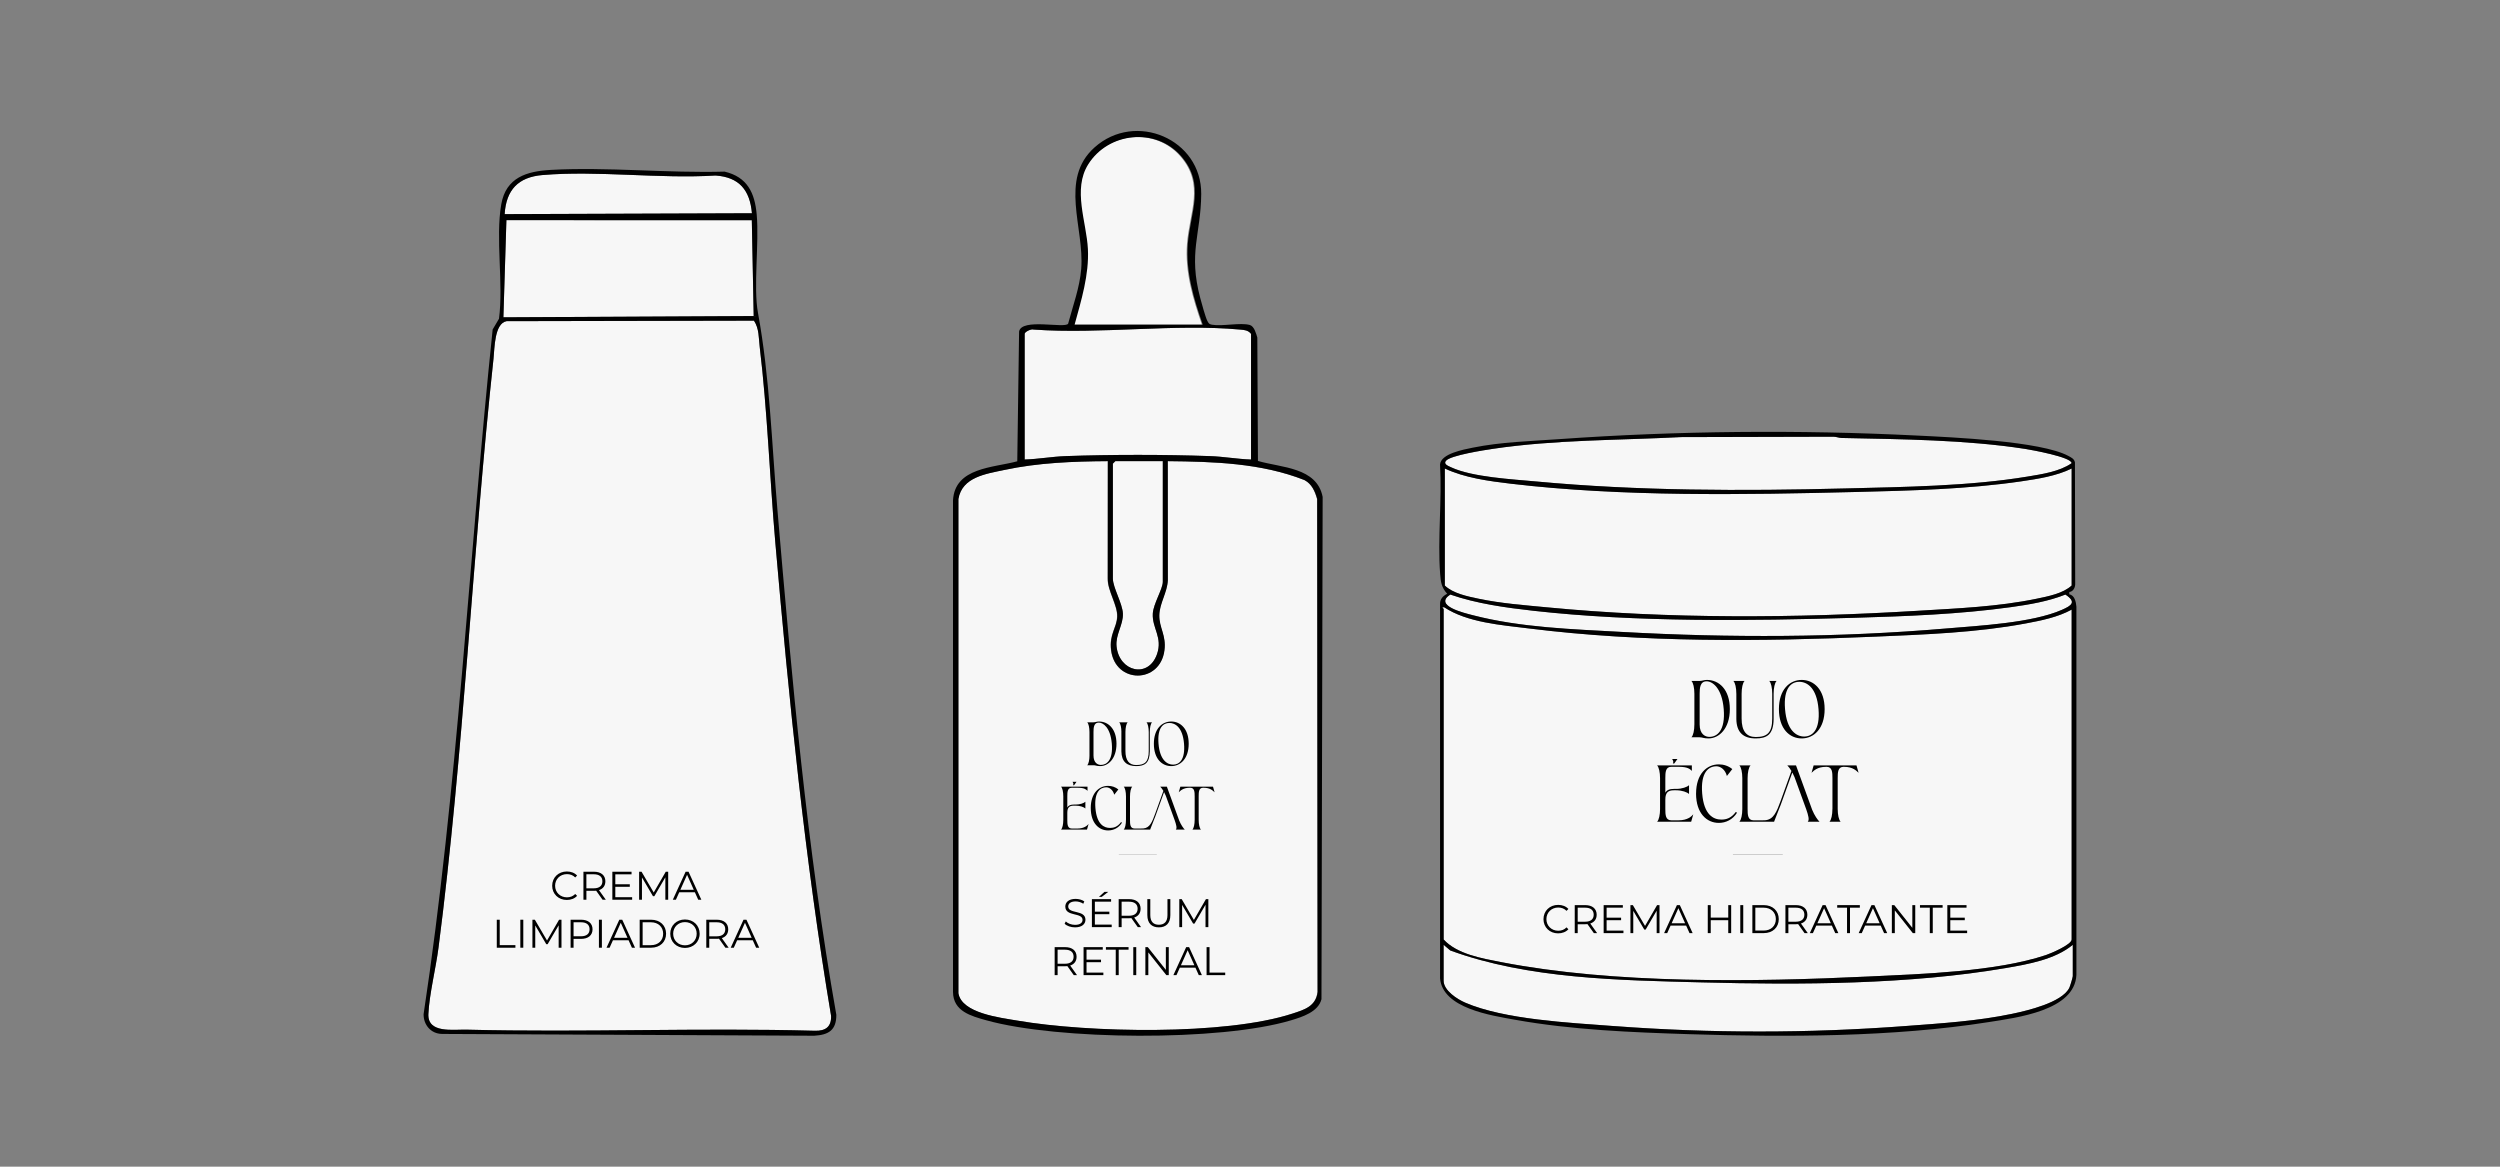 <svg viewBox="0 0 1500 700" version="1.1" xmlns="http://www.w3.org/2000/svg">
  
  <rect x="0" y="0" width="1500" height="700" fill="#808080" stroke="none"/>
  
  <defs>
    <style>
      .st0 {
        fill: none;
      }

      .st1 {
        fill: #f7f7f7;
      }
    </style>
  </defs>
  <g id="marco">
    <rect height="700" width="1500" y="0" x="0" class="st0"></rect>
  </g>
  <g id="Capa_1">
    <g>
      <g>
        <path d="M867.57,276.49c2.64-3.29,23-6.42,28.1-7.18,36.98-5.53,75.67-5.12,112.9-7.05l91.55-.24c1.67.03,3.21.73,4.88.76,35.91.78,74.51,1.06,109.9,6.53,3.7.57,28.17,4.96,28.06,8.62-7.22,5.03-17.83,6.59-26.53,8.03-34.89,5.76-73.84,6.2-109.32,7.11-61.75,1.59-124.06,1.53-185.56-4.2-14.17-1.32-38.19-2.58-50.82-8.46-1.7-.79-4.81-1.89-3.18-3.92Z" class="st1"></path>
        <path d="M866.89,351.31v-70.21c11.98,5.65,26.67,7.59,39.89,9.16,66.51,7.86,139.62,6.61,206.7,4.93,32.89-.82,66.87-1.64,99.43-6.41,9.95-1.46,21.14-3.24,30.08-7.67v70.21c-5.09,4.75-14.15,6.5-21.01,7.92-23.38,4.84-47.38,5.77-71.11,7.22-73.47,4.48-149.7,4.98-222.95-2.08-13.54-1.31-27.37-2.33-40.73-5.14-6.65-1.39-15.44-3.17-20.3-7.92Z" class="st1"></path>
        <path d="M870.17,356.72c15.83,5.49,33.32,7.89,50,9.76,61.8,6.91,129.57,6.02,191.9,4.21,31.2-.91,63.56-2.11,94.49-6.41,10.84-1.51,22.54-3.47,32.68-7.55,6.96,4.61,3.53,6.69-2.12,9.18-17.77,7.84-49.57,9.49-69.27,11.17-64.77,5.52-129.85,5.68-194.73,2.08-29.53-1.64-60.69-2.58-89.45-10.04-5.26-1.36-23.69-5.71-13.5-12.4Z" class="st1"></path>
        <path d="M866.53,364.37c13.91,9.18,34.33,10.65,50.81,12.7,68.38,8.51,139.26,7.87,208.14,4.9,30.05-1.3,60.53-2.39,90.14-7.94,9.26-1.73,19.13-3.73,27.37-8.26v197.93c0,3.06-12.51,8.36-15.38,9.32-30.07,10.02-74.43,11.36-106.37,12.88-69.24,3.29-152.6,4.57-220.62-8.65-11.51-2.24-26.31-4.73-34.43-13.55v-198.28c0-.29-1.82-1.23.34-1.05Z" class="st1"></path>
        <path d="M1243.69,585.58c0,.77-1.6,6.09-2.09,7.09-4.35,8.87-25.26,13.73-34.45,15.65-20.86,4.36-42.14,5.66-63.31,7.26-59.02,4.46-117.39,4.45-176.42,0-25.74-1.94-64.84-3.85-88.32-14-4.79-2.07-12.93-7.28-12.93-13.18v-21.52l4.01,3.4c46.6,17.09,101.36,17.86,150.9,19.15,58.76,1.54,124.59,1.32,182.53-8.63,13.37-2.3,29.52-5.14,40.06-13.92v18.7Z" class="st1"></path>
        <path d="M1241.58,356.59v-1.38c2.31-.3,3.43-2.43,3.54-4.58l-.16-73.25c-.48-2.13-2.2-2.88-3.94-3.82-16.41-8.92-70.34-11.21-90.79-12.23-70.89-3.55-143.84-2.87-214.55,2.14-17.14,1.22-35.12,1.69-52.03,5.13-5.65,1.15-19,3.6-19.63,10.01,1.22,21.44-1.49,44.4.05,65.66.36,4.97.84,8.26,4.24,11.99-2.56,1.3-4.43,3.25-4.28,6.33v224.45c1.55,17.97,30.71,22.24,45.05,24.82,33.84,6.08,69.89,7.55,104.26,8.64,57.89,1.84,122.51,1.82,179.71-7.22,16.83-2.66,51.88-6.85,52.79-28.36v-220.91c-.25-2.85-1.04-6.87-4.25-7.39ZM867.57,276.49c2.64-3.29,23-6.42,28.1-7.18,36.98-5.53,75.67-5.12,112.9-7.05l91.55-.24c1.67.03,3.21.73,4.88.76,35.91.78,74.51,1.06,109.9,6.53,3.7.57,28.17,4.96,28.06,8.62-7.22,5.03-17.83,6.59-26.53,8.03-34.89,5.76-73.84,6.2-109.32,7.11-61.75,1.59-124.06,1.53-185.56-4.2-14.17-1.32-38.19-2.58-50.82-8.46-1.7-.79-4.81-1.89-3.18-3.92ZM866.89,351.31v-70.21c11.98,5.65,26.67,7.59,39.89,9.16,66.51,7.86,139.62,6.61,206.7,4.93,32.89-.82,66.87-1.64,99.43-6.41,9.95-1.46,21.14-3.24,30.08-7.67v70.21c-5.09,4.75-14.15,6.5-21.01,7.92-23.38,4.84-47.38,5.77-71.11,7.22-73.47,4.48-149.7,4.98-222.95-2.08-13.54-1.31-27.37-2.33-40.73-5.14-6.65-1.39-15.44-3.17-20.3-7.92ZM870.17,356.72c15.83,5.49,33.32,7.89,50,9.76,61.8,6.91,129.57,6.02,191.9,4.21,31.2-.91,63.56-2.11,94.49-6.41,10.84-1.51,22.54-3.47,32.68-7.55,6.96,4.61,3.53,6.69-2.12,9.18-17.77,7.84-49.57,9.49-69.27,11.17-64.77,5.52-129.85,5.68-194.73,2.08-29.53-1.64-60.69-2.58-89.45-10.04-5.26-1.36-23.69-5.71-13.5-12.4ZM866.53,364.37c13.91,9.18,34.33,10.65,50.81,12.7,68.38,8.51,139.26,7.87,208.14,4.9,30.05-1.3,60.53-2.39,90.14-7.94,9.26-1.73,19.13-3.73,27.37-8.26v197.93c0,3.06-12.51,8.36-15.38,9.32-30.07,10.02-74.43,11.36-106.37,12.88-69.24,3.29-152.6,4.57-220.62-8.65-11.51-2.24-26.31-4.73-34.43-13.55v-198.28c0-.29-1.82-1.23.34-1.05ZM1243.69,585.58c0,.77-1.6,6.09-2.09,7.09-4.35,8.87-25.26,13.73-34.45,15.65-20.86,4.36-42.14,5.66-63.31,7.26-59.02,4.46-117.39,4.45-176.42,0-25.74-1.94-64.84-3.85-88.32-14-4.79-2.07-12.93-7.28-12.93-13.18v-21.52l4.01,3.4c46.6,17.09,101.36,17.86,150.9,19.15,58.76,1.54,124.59,1.32,182.53-8.63,13.37-2.3,29.52-5.14,40.06-13.92v18.7Z"></path>
        <g>
          <g>
            <path d="M1016.63,434.7v-18.44c0-3.46-.67-6.63-1.77-7.68h4.6c1.98,0,2.83-.63,4.68-.63,7.22,0,13.76,5.7,13.76,17.51s-6.54,17.6-12.83,17.6c-3,0-3.55-.68-5.28-.68h-4.94c1.1-1.05,1.77-4.22,1.77-7.68ZM1025.62,442.13c4.68,0,9.67-3.8,8.61-16.67-1.05-12.83-6.88-16.67-10.26-16.67-3.92,0-4.18,4.01-4.18,7.43v18.48c0,5.87,3.38,7.43,5.82,7.43Z"></path>
            <path d="M1041.8,416.26c0-3.46-.67-6.63-1.77-7.68h6.71c-1.1,1.05-1.77,4.22-1.77,7.68v14.85c0,7.6,2.96,11.1,8.48,11.1,6.88,0,9.88-2.57,9.88-11.1v-14.85c0-3.46-.68-6.63-1.77-7.68h4.39c-1.1,1.05-1.77,4.22-1.77,7.68v15.24c-.13,9.28-4.09,11.56-10.72,11.56-7.47,0-11.52-3.63-11.65-11.56v-15.24Z"></path>
            <path d="M1067.35,425.46c0-11.81,6.46-17.51,13.67-17.51s13.76,5.7,13.76,17.51-6.54,17.6-13.76,17.6-13.67-5.7-13.67-17.6ZM1082.5,441.92c4.68,0,9.66-3.59,8.61-16.46-1.05-12.83-6.88-16.37-11.56-16.37s-9.58,3.55-8.53,16.37c1.05,12.87,6.84,16.46,11.48,16.46Z"></path>
            <path d="M996.03,485.37v-18.44c0-3.46-.67-6.63-1.77-7.68h20.85v3.29c-1.05-1.1-2.57-2.45-7.68-2.45h-4.68c-3.46,0-3.55,3.38-3.55,6.84v8.69c.93-1.65,2.62-2.28,5.15-2.28h1.39c3.46,0,6.63-1.14,7.68-2.24v5.32c-1.05-1.1-4.22-2.24-7.68-2.24h-1.39c-3.46,0-5.15,1.31-5.15,5.57v5.61c0,3.46.09,6.83,3.59,6.83h4.35c5.57,0,7.85-2.49,8.82-3.59l-1.01,3.59-.25.85h-20.43c1.1-1.05,1.77-4.22,1.77-7.68ZM1006.46,455.41l-1.9,2.66h-.85c.55-.89.21-1.65-.42-2.66h3.16Z"></path>
            <path d="M1017.65,476.13c0-11.82,6.46-17.51,13.67-17.51,2.91,0,5.74.93,8.06,2.83l-3.25,4.14c-1.01-3.93-3.88-5.82-6.29-5.82-4.64,0-9.58,3.54-8.53,16.37,1.05,12.87,6.84,15.61,11.48,15.61,3.04,0,5.91-.85,8.73-4.6l.67.51c-2.57,4.09-6.63,6.08-10.89,6.08-7.22,0-13.67-5.7-13.67-17.6Z"></path>
            <path d="M1045.39,485.37v-18.44c0-3.46-.67-6.63-1.77-7.68h6.71c-1.1,1.05-1.77,4.22-1.77,7.68v18.44c0,3.46.09,6.83,3.59,6.83h4.77c.76,0,1.44,0,2.07-.04,5.19-.38,7-5.06,9.45-11.78l6.42-17.81c-.93-1.56-1.86-2.75-2.49-3.34h5.23l9.71,26.67c1.39,3.42,3.33,6.12,4.39,7.13h-7.05c1.1-1.05.34-3.84-.89-7.38l-7.01-19.29c-.42-1.01-.89-1.98-1.35-2.87l-6.03,16.8c-.63,1.81-1.26,3.54-1.94,5.11l-2.83,7.22-.13.42h-20.85c1.1-1.05,1.77-4.22,1.77-7.68Z"></path>
            <path d="M1099.47,485.37v-18.44c0-3.46-.09-6.84-3.55-6.84h-.17c-5.57,0-7.56,2.49-8.82,3.59l1.01-3.59.25-.85h25.7l.25.85,1.01,3.59c-1.26-1.1-3.25-3.59-8.82-3.59h-.17c-3.46,0-3.54,3.38-3.54,6.84v18.44c0,3.46.67,6.63,1.77,7.68h-6.71c1.1-1.05,1.77-4.22,1.77-7.68Z"></path>
          </g>
          <path d="M1039.75,512.85h29.92v.1h-29.92v-.1Z"></path>
        </g>
        <g>
          <path d="M926.09,551.47c0-4.92,3.74-8.54,8.81-8.54,2.45,0,4.66.82,6.14,2.45l-1.13,1.13c-1.37-1.39-3.05-1.99-4.97-1.99-4.06,0-7.1,2.98-7.1,6.96s3.05,6.96,7.1,6.96c1.92,0,3.6-.6,4.97-2.02l1.13,1.13c-1.49,1.63-3.7,2.47-6.17,2.47-5.04,0-8.79-3.62-8.79-8.54Z"></path>
          <path d="M956.31,559.87l-3.84-5.4c-.43.05-.86.07-1.34.07h-4.51v5.33h-1.78v-16.8h6.29c4.27,0,6.87,2.16,6.87,5.76,0,2.64-1.39,4.49-3.84,5.28l4.1,5.76h-1.94ZM956.22,548.83c0-2.69-1.78-4.22-5.14-4.22h-4.46v8.42h4.46c3.36,0,5.14-1.56,5.14-4.2Z"></path>
          <path d="M974.07,558.34v1.54h-11.88v-16.8h11.52v1.54h-9.74v5.98h8.69v1.51h-8.69v6.24h10.1Z"></path>
          <path d="M995.7,543.07v16.8h-1.7v-13.44l-6.6,11.31h-.84l-6.6-11.23v13.37h-1.7v-16.8h1.46l7.3,12.46,7.22-12.46h1.46Z"></path>
          <path d="M1011.7,555.38h-9.36l-2.02,4.49h-1.85l7.68-16.8h1.75l7.68,16.8h-1.87l-2.02-4.49ZM1011.05,553.94l-4.03-9.02-4.03,9.02h8.06Z"></path>
          <path d="M1038.7,543.07v16.8h-1.75v-7.75h-10.51v7.75h-1.78v-16.8h1.78v7.49h10.51v-7.49h1.75Z"></path>
          <path d="M1044.17,543.07h1.78v16.8h-1.78v-16.8Z"></path>
          <path d="M1051.42,543.07h6.84c5.38,0,9,3.46,9,8.4s-3.62,8.4-9,8.4h-6.84v-16.8ZM1058.17,558.34c4.46,0,7.34-2.83,7.34-6.86s-2.88-6.87-7.34-6.87h-4.97v13.73h4.97Z"></path>
          <path d="M1082.72,559.87l-3.84-5.4c-.43.05-.86.07-1.34.07h-4.51v5.33h-1.78v-16.8h6.29c4.27,0,6.87,2.16,6.87,5.76,0,2.64-1.39,4.49-3.84,5.28l4.1,5.76h-1.94ZM1082.62,548.83c0-2.69-1.78-4.22-5.14-4.22h-4.46v8.42h4.46c3.36,0,5.14-1.56,5.14-4.2Z"></path>
          <path d="M1099.13,555.38h-9.36l-2.02,4.49h-1.85l7.68-16.8h1.75l7.68,16.8h-1.87l-2.02-4.49ZM1098.49,553.94l-4.03-9.02-4.03,9.02h8.06Z"></path>
          <path d="M1108.23,544.61h-5.91v-1.54h13.59v1.54h-5.91v15.27h-1.78v-15.27Z"></path>
          <path d="M1128.44,555.38h-9.36l-2.02,4.49h-1.85l7.68-16.8h1.75l7.68,16.8h-1.87l-2.02-4.49ZM1127.79,553.94l-4.03-9.02-4.03,9.02h8.06Z"></path>
          <path d="M1149.15,543.07v16.8h-1.46l-10.8-13.63v13.63h-1.78v-16.8h1.46l10.83,13.63v-13.63h1.75Z"></path>
          <path d="M1157.89,544.61h-5.91v-1.54h13.59v1.54h-5.91v15.27h-1.78v-15.27Z"></path>
          <path d="M1180.28,558.34v1.54h-11.88v-16.8h11.52v1.54h-9.74v5.98h8.69v1.51h-8.69v6.24h10.1Z"></path>
        </g>
      </g>
      <g>
        <path d="M325.5,105.03c33.06-2.83,70.36,2.39,103.85.27,14.04,1.01,20.59,8.6,21.81,22.64l-148.37.54c.9-14.51,8.09-22.2,22.71-23.46Z" class="st1"></path>
        <polygon points="303.84 132.09 451.08 132.12 452.21 189.6 302.03 190.37 303.84 132.09" class="st1"></polygon>
        <path d="M257.03,608.37c.54-11.71,4.48-27.46,6.06-39.68,15.19-117.46,20.32-235.92,33.02-353.57.67-6.24.49-21.03,7.83-22.42l148.43-.3c3.17,4.71,2.82,10.48,3.47,15.89,4.6,38.23,6.01,78.87,9.37,117.53,8.26,94.84,17.68,189.74,33.44,283.73.21,6.5-3.27,9.06-9.6,8.91-69.58-1.93-139.36,1.11-208.92-.66-8.28-.21-23.66,2.42-23.11-9.43Z" class="st1"></path>
        <path d="M265.09,620.36l223.42,1.08c8.65-.51,13.32-3.3,13.29-12.55-17.71-100.46-26.73-202.15-35.4-303.64-3.36-39.32-4.52-78.79-11.61-117.51-2.87-15.66.77-41.6-.76-58.98-1.15-13.06-5.61-22.56-19.29-25.79-34.03.98-70.42-2.87-104.18-1.03-14.52.79-26.99,4.52-29.8,20.64-3.55,20.37,1.41,47.55-1.36,68.66l-3.81,6.45c-14.26,136.83-20.84,274.7-41.43,410.81-.1,6.44,4.42,11.74,10.93,11.85ZM325.5,105.03c33.06-2.83,70.36,2.39,103.85.27,14.04,1.01,20.59,8.6,21.81,22.64l-148.37.54c.9-14.51,8.09-22.2,22.71-23.46ZM303.84,132.09l147.25.04,1.13,57.48-150.18.77,1.81-58.29ZM257.03,608.37c.54-11.71,4.48-27.46,6.06-39.68,15.19-117.46,20.32-235.92,33.02-353.57.67-6.24.49-21.03,7.83-22.42l148.43-.3c3.17,4.71,2.82,10.48,3.47,15.89,4.6,38.23,6.01,78.87,9.37,117.53,8.26,94.84,17.68,189.74,33.44,283.73.21,6.5-3.27,9.06-9.6,8.91-69.58-1.93-139.36,1.11-208.92-.66-8.28-.21-23.66,2.42-23.11-9.43Z"></path>
        <g>
          <path d="M331.31,531.43c0-4.92,3.74-8.54,8.81-8.54,2.45,0,4.66.82,6.14,2.45l-1.13,1.13c-1.37-1.39-3.05-1.99-4.97-1.99-4.06,0-7.1,2.98-7.1,6.96s3.05,6.96,7.1,6.96c1.92,0,3.6-.6,4.97-2.02l1.13,1.13c-1.49,1.63-3.7,2.47-6.17,2.47-5.04,0-8.79-3.62-8.79-8.54Z"></path>
          <path d="M361.53,539.83l-3.84-5.4c-.43.05-.86.07-1.34.07h-4.51v5.33h-1.78v-16.8h6.29c4.27,0,6.87,2.16,6.87,5.76,0,2.64-1.39,4.49-3.84,5.28l4.1,5.76h-1.94ZM361.43,528.79c0-2.69-1.78-4.22-5.14-4.22h-4.46v8.42h4.46c3.36,0,5.14-1.56,5.14-4.2Z"></path>
          <path d="M379.29,538.3v1.54h-11.88v-16.8h11.52v1.54h-9.74v5.98h8.69v1.51h-8.69v6.24h10.1Z"></path>
          <path d="M400.91,523.03v16.8h-1.7v-13.44l-6.6,11.31h-.84l-6.6-11.23v13.37h-1.7v-16.8h1.46l7.3,12.46,7.22-12.46h1.46Z"></path>
          <path d="M416.92,535.34h-9.36l-2.02,4.49h-1.85l7.68-16.8h1.75l7.68,16.8h-1.87l-2.02-4.49ZM416.27,533.9l-4.03-9.02-4.03,9.02h8.06Z"></path>
          <path d="M298.06,551.83h1.78v15.27h9.41v1.54h-11.18v-16.8Z"></path>
          <path d="M312.2,551.83h1.78v16.8h-1.78v-16.8Z"></path>
          <path d="M336.89,551.83v16.8h-1.7v-13.44l-6.6,11.31h-.84l-6.6-11.23v13.37h-1.7v-16.8h1.46l7.3,12.46,7.22-12.46h1.46Z"></path>
          <path d="M355.52,557.59c0,3.58-2.59,5.74-6.87,5.74h-4.51v5.3h-1.78v-16.8h6.29c4.27,0,6.87,2.16,6.87,5.76ZM353.74,557.59c0-2.69-1.78-4.22-5.14-4.22h-4.46v8.4h4.46c3.36,0,5.14-1.54,5.14-4.18Z"></path>
          <path d="M359.35,551.83h1.78v16.8h-1.78v-16.8Z"></path>
          <path d="M377.14,564.14h-9.36l-2.02,4.49h-1.85l7.68-16.8h1.75l7.68,16.8h-1.87l-2.02-4.49ZM376.49,562.7l-4.03-9.02-4.03,9.02h8.06Z"></path>
          <path d="M383.81,551.83h6.84c5.38,0,9,3.46,9,8.4s-3.62,8.4-9,8.4h-6.84v-16.8ZM390.55,567.1c4.46,0,7.34-2.83,7.34-6.86s-2.88-6.87-7.34-6.87h-4.97v13.73h4.97Z"></path>
          <path d="M402.15,560.23c0-4.9,3.74-8.54,8.83-8.54s8.81,3.62,8.81,8.54-3.77,8.54-8.81,8.54-8.83-3.65-8.83-8.54ZM418.01,560.23c0-4.01-3-6.96-7.03-6.96s-7.08,2.95-7.08,6.96,3.02,6.96,7.08,6.96,7.03-2.95,7.03-6.96Z"></path>
          <path d="M435.24,568.63l-3.84-5.4c-.43.05-.86.07-1.34.07h-4.51v5.33h-1.78v-16.8h6.29c4.27,0,6.87,2.16,6.87,5.76,0,2.64-1.39,4.49-3.84,5.28l4.1,5.76h-1.94ZM435.15,557.59c0-2.69-1.78-4.22-5.14-4.22h-4.46v8.42h4.46c3.36,0,5.14-1.56,5.14-4.2Z"></path>
          <path d="M451.66,564.14h-9.36l-2.02,4.49h-1.85l7.68-16.8h1.75l7.68,16.8h-1.87l-2.02-4.49ZM451.01,562.7l-4.03-9.02-4.03,9.02h8.06Z"></path>
        </g>
      </g>
      <g>
        <path d="M664.59,276.69c-20.84.16-41.75.92-62.13,5.29-10.94,2.35-25.31,4.22-27.52,17.42v296.54c2.01,12.04,25.13,14.66,35.49,16.44,42.29,7.26,124.58,9.01,165-4.24,7.13-2.33,13.98-4.33,15.02-12.94l-.26-295.8c-1.29-4.63-3.18-9-7.61-11.36-25.97-10.23-54.37-11.05-82.04-11.35l.04,71.48c-.28,7.23-4.95,13.75-5.1,20.92-.16,7.57,4.22,12,3.09,21.01-2.54,20.29-29.46,20.31-32.01,0-1.19-9.52,3.41-13.32,3.67-20.15.26-6.88-5.81-15.46-5.68-22.79l.04-70.48Z" class="st1"></path>
        <path d="M644.24,194.8h76.9c-5.4-15.6-10.24-31.63-8.97-48.42,1.42-18.81,10.81-35.71-4-52.67-15.23-17.43-43.62-14.41-55.75,4.9-9.45,15.04-1.02,34.52-.19,50.76.78,15.43-3.96,30.76-7.98,45.43Z" class="st1"></path>
        <path d="M750.61,275.7v-75.41c-1.8-2.17-3.85-2.31-6.44-2.54-39.31-3.61-84.06,2.85-123.95-.01-1.5-.59-5.43,1.4-5.43,2.56v75.41c7.92-.23,16.6-1.76,24.43-2.04,27.68-.99,59.3-.98,86.98,0,7.88.28,16.47,1.79,24.42,2.05Z" class="st1"></path>
        <path d="M697.67,276.69h-28.46l-1.5,1.5v68.94c0,5.35,5.77,14.98,6.02,21.02.28,6.72-4.51,12.62-3.81,19.63,1.5,15.19,19.02,19.56,24.25,4.78,3.58-10.14-3-15.6-2.5-24.43.33-5.84,6-14.77,6-19.01v-72.44Z" class="st1"></path>
        <path d="M754.75,276.56c14.05,4.12,35.37,3.72,38.84,21.59l-.71,301.35c-1.88,7.63-11.44,10.64-18.27,12.69-42.49,12.76-140.05,11.92-182.81-.01-9.2-2.57-19.86-5.39-20-16.95v-295.1c1.19-19.73,24.09-19.42,38.56-23.36l1.09-77.81c1.38-8.31,27.39-1.72,29.42-4.73,2.84-10.66,6.98-21.81,7.86-32.89,1.97-24.72-13.39-53.77,8-72.9,24.5-21.92,64.28-4.98,64,27.99-.21,24.3-7.84,35.15-.58,62.42.77,2.9,3.15,11.64,4.27,13.71.77,1.43.98,1.94,2.74,2.26,6.2,1.13,17.21-1.47,22.78.19,2.63.79,3.73,5.16,4.45,7.54l.37,74.03ZM644.75,194.8h76.9c-5.4-15.6-10.24-31.63-8.97-48.42,1.42-18.81,10.81-35.71-4-52.67-15.23-17.43-43.62-14.41-55.75,4.9-9.45,15.04-1.02,34.52-.19,50.76.78,15.43-3.96,30.76-7.98,45.43ZM750.62,275.7v-75.41c-1.8-2.17-3.85-2.31-6.44-2.54-39.31-3.61-84.06,2.85-123.95-.01-1.5-.59-5.43,1.4-5.43,2.56v75.41c7.92-.23,16.6-1.76,24.43-2.04,27.68-.99,59.3-.98,86.98,0,7.88.28,16.47,1.79,24.42,2.05ZM664.73,276.69c-20.84.16-41.75.92-62.13,5.29-10.94,2.35-25.31,4.22-27.52,17.42v296.54c2.01,12.04,25.13,14.66,35.49,16.44,42.29,7.26,124.58,9.01,165-4.24,7.13-2.33,13.98-4.33,15.02-12.94l-.26-295.8c-1.29-4.63-3.18-9-7.61-11.36-25.97-10.23-54.37-11.05-82.04-11.35l.04,71.48c-.28,7.23-4.95,13.75-5.1,20.92-.16,7.57,4.22,12,3.09,21.01-2.54,20.29-29.46,20.31-32.01,0-1.19-9.52,3.41-13.32,3.67-20.15.26-6.88-5.81-15.46-5.68-22.79l.04-70.48ZM697.68,276.69h-28.46l-1.5,1.5v68.94c0,5.35,5.77,14.98,6.02,21.02.28,6.72-4.51,12.62-3.81,19.63,1.5,15.19,19.02,19.56,24.25,4.78,3.58-10.14-3-15.6-2.5-24.43.33-5.84,6-14.77,6-19.01v-72.44Z"></path>
        <g>
          <g>
            <path d="M653.68,453.29v-14.05c0-2.64-.51-5.05-1.35-5.85h3.51c1.51,0,2.15-.48,3.57-.48,5.5,0,10.48,4.34,10.48,13.34s-4.98,13.41-9.77,13.41c-2.28,0-2.7-.52-4.02-.52h-3.76c.84-.8,1.35-3.21,1.35-5.85ZM660.53,458.95c3.57,0,7.36-2.9,6.56-12.7-.8-9.77-5.24-12.7-7.81-12.7-2.99,0-3.18,3.06-3.18,5.66v14.08c0,4.47,2.57,5.66,4.44,5.66Z"></path>
            <path d="M672.85,439.24c0-2.64-.51-5.05-1.35-5.85h5.11c-.84.8-1.35,3.21-1.35,5.85v11.32c0,5.79,2.25,8.46,6.46,8.46,5.24,0,7.52-1.96,7.52-8.46v-11.32c0-2.64-.52-5.05-1.35-5.85h3.34c-.84.8-1.35,3.21-1.35,5.85v11.61c-.1,7.07-3.12,8.81-8.17,8.81-5.69,0-8.78-2.76-8.88-8.81v-11.61Z"></path>
            <path d="M692.32,446.25c0-9,4.92-13.34,10.42-13.34s10.48,4.34,10.48,13.34-4.98,13.41-10.48,13.41-10.42-4.34-10.42-13.41ZM703.86,458.79c3.57,0,7.36-2.73,6.56-12.54-.8-9.77-5.24-12.48-8.81-12.48s-7.3,2.7-6.5,12.48c.8,9.81,5.21,12.54,8.75,12.54Z"></path>
            <path d="M637.98,491.9v-14.05c0-2.64-.51-5.05-1.35-5.85h15.88v2.51c-.8-.84-1.96-1.86-5.85-1.86h-3.57c-2.64,0-2.7,2.57-2.7,5.21v6.62c.71-1.25,1.99-1.74,3.92-1.74h1.06c2.64,0,5.05-.87,5.85-1.7v4.05c-.8-.84-3.21-1.7-5.85-1.7h-1.06c-2.64,0-3.92,1-3.92,4.24v4.28c0,2.64.07,5.21,2.73,5.21h3.31c4.24,0,5.98-1.9,6.72-2.73l-.77,2.73-.19.64h-15.56c.84-.8,1.35-3.21,1.35-5.85ZM645.92,469.07l-1.45,2.03h-.64c.42-.68.16-1.25-.32-2.03h2.41Z"></path>
            <path d="M654.45,484.86c0-9,4.92-13.34,10.42-13.34,2.22,0,4.37.71,6.14,2.15l-2.47,3.15c-.77-2.99-2.96-4.44-4.79-4.44-3.54,0-7.3,2.7-6.5,12.48.8,9.81,5.21,11.9,8.75,11.9,2.31,0,4.5-.64,6.66-3.51l.51.39c-1.96,3.12-5.05,4.63-8.29,4.63-5.5,0-10.42-4.34-10.42-13.41Z"></path>
            <path d="M675.59,491.9v-14.05c0-2.64-.51-5.05-1.35-5.85h5.11c-.84.8-1.35,3.22-1.35,5.85v14.05c0,2.64.07,5.21,2.73,5.21h3.63c.58,0,1.09,0,1.58-.03,3.95-.29,5.34-3.86,7.2-8.97l4.89-13.57c-.71-1.19-1.42-2.09-1.9-2.54h3.99l7.4,20.32c1.06,2.6,2.54,4.66,3.34,5.44h-5.37c.84-.8.26-2.93-.68-5.63l-5.34-14.7c-.32-.77-.68-1.51-1.03-2.19l-4.6,12.8c-.48,1.38-.96,2.7-1.48,3.89l-2.15,5.5-.1.32h-15.88c.84-.8,1.35-3.21,1.35-5.85Z"></path>
            <path d="M716.8,491.9v-14.05c0-2.64-.07-5.21-2.7-5.21h-.13c-4.24,0-5.76,1.9-6.72,2.73l.77-2.73.19-.64h19.58l.19.64.77,2.73c-.96-.84-2.47-2.73-6.72-2.73h-.13c-2.64,0-2.7,2.57-2.7,5.21v14.05c0,2.64.51,5.05,1.35,5.85h-5.11c.84-.8,1.35-3.21,1.35-5.85Z"></path>
          </g>
          <path d="M671.29,512.83h22.8v.08h-22.8v-.08Z"></path>
        </g>
        <g>
          <path d="M638.77,554.24l.7-1.37c1.2,1.18,3.34,2.04,5.54,2.04,3.14,0,4.51-1.32,4.51-2.98,0-4.61-10.34-1.78-10.34-7.99,0-2.47,1.92-4.61,6.19-4.61,1.9,0,3.86.55,5.21,1.49l-.6,1.42c-1.44-.94-3.12-1.39-4.61-1.39-3.07,0-4.44,1.37-4.44,3.05,0,4.61,10.34,1.82,10.34,7.94,0,2.47-1.97,4.58-6.26,4.58-2.52,0-4.99-.89-6.24-2.18Z"></path>
          <path d="M667.02,554.74v1.54h-11.88v-16.8h11.52v1.54h-9.74v5.98h8.69v1.51h-8.69v6.24h10.1ZM661.05,538.11h-1.68l3.29-2.98h2.28l-3.89,2.98Z"></path>
          <path d="M682.67,556.28l-3.84-5.4c-.43.05-.86.07-1.34.07h-4.51v5.33h-1.78v-16.8h6.29c4.27,0,6.87,2.16,6.87,5.76,0,2.64-1.39,4.49-3.84,5.28l4.1,5.76h-1.94ZM682.57,545.24c0-2.69-1.78-4.22-5.14-4.22h-4.46v8.42h4.46c3.36,0,5.14-1.56,5.14-4.2Z"></path>
          <path d="M688.4,549.1v-9.62h1.78v9.55c0,3.98,1.87,5.81,5.14,5.81s5.16-1.82,5.16-5.81v-9.55h1.73v9.62c0,4.82-2.59,7.32-6.89,7.32s-6.91-2.5-6.91-7.32Z"></path>
          <path d="M725.01,539.48v16.8h-1.7v-13.44l-6.6,11.31h-.84l-6.6-11.23v13.37h-1.7v-16.8h1.46l7.3,12.46,7.22-12.46h1.46Z"></path>
          <path d="M644.26,585.08l-3.84-5.4c-.43.05-.86.07-1.34.07h-4.51v5.33h-1.78v-16.8h6.29c4.27,0,6.87,2.16,6.87,5.76,0,2.64-1.39,4.49-3.84,5.28l4.1,5.76h-1.94ZM644.16,574.04c0-2.69-1.78-4.22-5.14-4.22h-4.46v8.42h4.46c3.36,0,5.14-1.56,5.14-4.2Z"></path>
          <path d="M662.02,583.54v1.54h-11.88v-16.8h11.52v1.54h-9.74v5.98h8.69v1.51h-8.69v6.24h10.1Z"></path>
          <path d="M669.46,569.81h-5.91v-1.54h13.59v1.54h-5.91v15.27h-1.78v-15.27Z"></path>
          <path d="M679.97,568.28h1.78v16.8h-1.78v-16.8Z"></path>
          <path d="M701.26,568.28v16.8h-1.46l-10.8-13.63v13.63h-1.78v-16.8h1.46l10.83,13.63v-13.63h1.75Z"></path>
          <path d="M717.26,580.59h-9.36l-2.02,4.49h-1.85l7.68-16.8h1.75l7.68,16.8h-1.87l-2.02-4.49ZM716.62,579.15l-4.03-9.02-4.03,9.02h8.06Z"></path>
          <path d="M723.94,568.28h1.78v15.27h9.41v1.54h-11.18v-16.8Z"></path>
        </g>
      </g>
    </g>
  </g>
</svg>